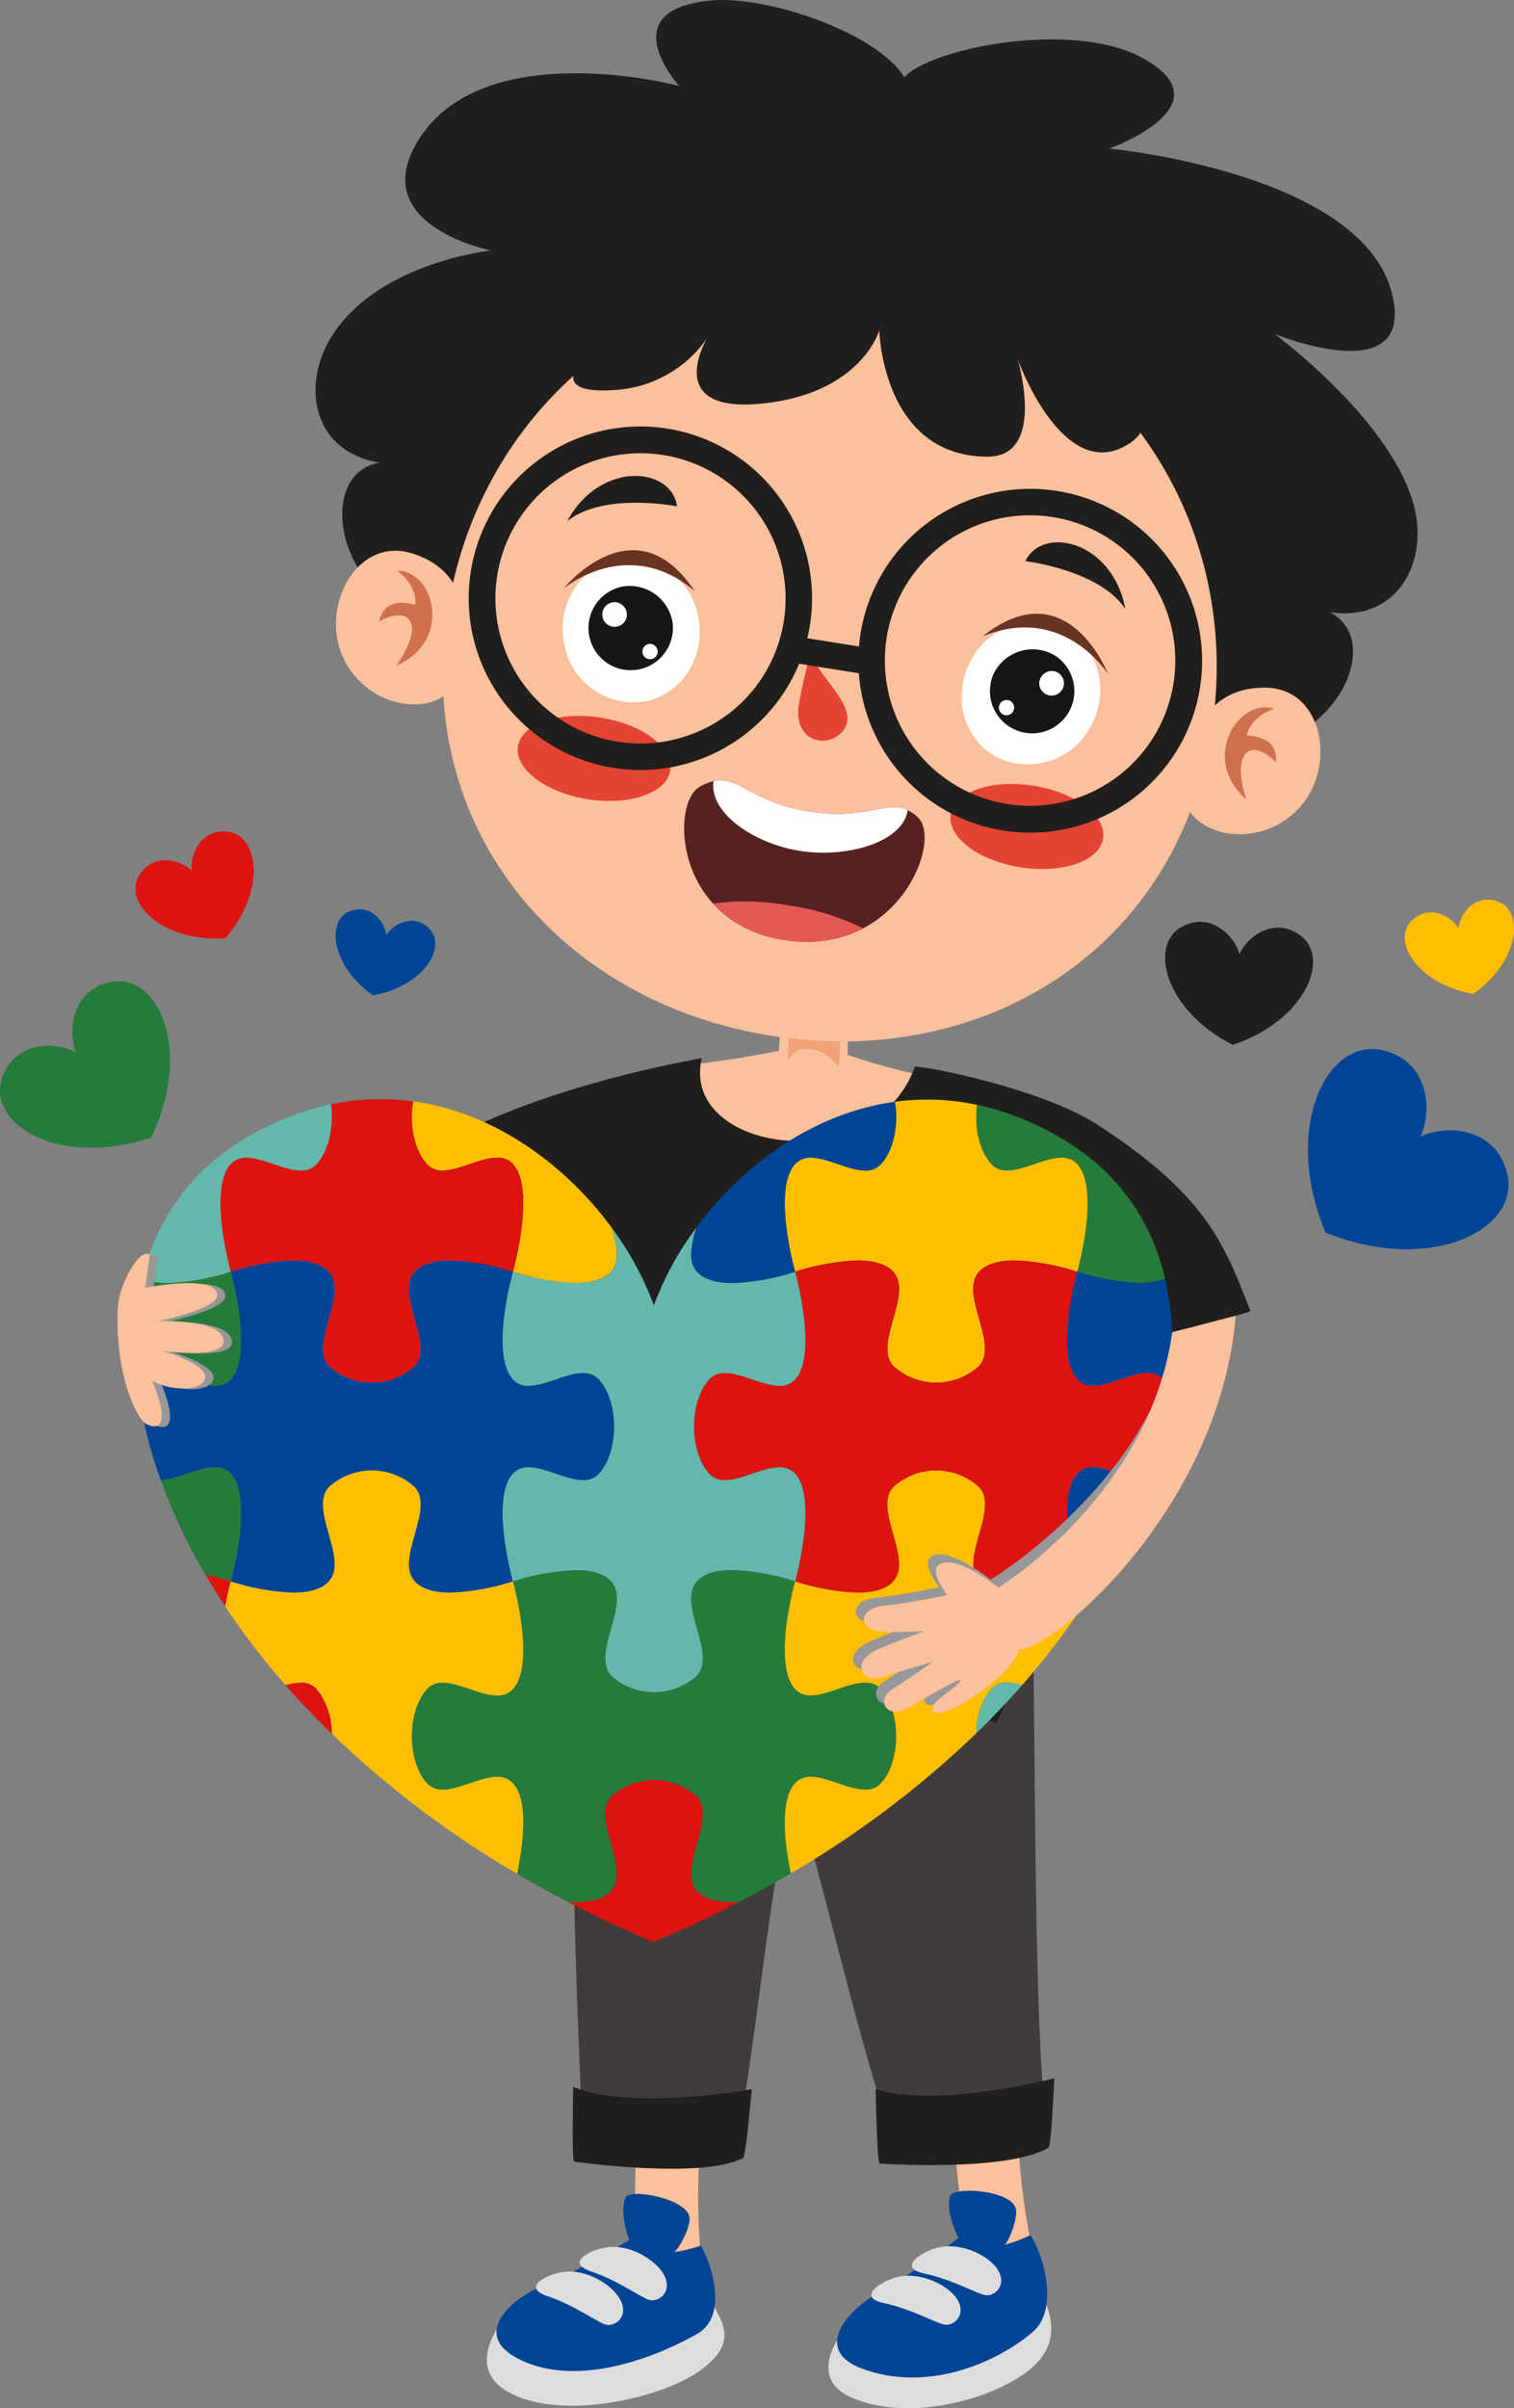 <svg xmlns="http://www.w3.org/2000/svg" xmlns:xlink="http://www.w3.org/1999/xlink" width="213.259" height="339.111" viewBox="0 0 213.259 339.111"><rect x="0" y="0" width="213.259" height="339.111" fill="#808080" stroke="none"/><defs><clipPath id="a"><rect width="213.259" height="339.111" fill="none"></rect></clipPath><clipPath id="b"><rect width="213.259" height="339.11" fill="none"></rect></clipPath><clipPath id="c"><rect width="45.763" height="51.938" fill="none"></rect></clipPath><clipPath id="d"><rect width="14.948" height="24.307" fill="none"></rect></clipPath></defs><g clip-path="url(#a)"><g transform="translate(0 0.001)"><g clip-path="url(#b)"><path d="M417.4,1368.341a78.437,78.437,0,0,0,.405,22.192c4.805,2.337,8.207-3.105,8.207-3.105a91.27,91.27,0,0,1,.158-17.535c1.142-11.458-8.39-6.878-8.77-1.552" transform="translate(-327.329 -1070.226)" fill="#fbc09c"></path><path d="M351.1,1508.356c.544,2.411,4.714,5.633-1.869,10.174-5.677,3.915-19.718,6.971-26.93,2.769-6.065-3.534-.645-9.88-.645-9.88Z" transform="translate(-250.858 -1184.557)" fill="#dedcdc"></path><path d="M354.557,1467.7c1.261,1.906,4.107,9.784-.467,12.4-4.558,2.614-16.383,8.008-25.192,3.549-6.906-3.5-.766-8.707,3.59-10.384s13.1-7.027,13.1-7.027.284,4.328,8.967,1.462" transform="translate(-255.852 -1151.476)" fill="#004595"></path><path d="M416.186,1447.294c.544-.266,2.558-3.781,2.071-5.134-.915-2.539-8.378-3.771-8.924-2.54-.947,2.122.447,5.859.447,5.859a6.565,6.565,0,0,0,6.407,1.815" transform="translate(-321.202 -1130.198)" fill="#004595"></path><path d="M384.614,1473.863c3.064-.277,6.8,1.931,7.8,4.235.978,2.3-1.03,3.562-2.213,3.22s-4.348-2.718-8.2-4.015.163-3.233,2.613-3.44" transform="translate(-298.742 -1157.45)" fill="#dedcdc"></path><path d="M355.919,1490.029c3.063-.277,6.8,1.934,7.8,4.235.977,2.3-1.028,3.562-2.212,3.22s-4.349-2.717-8.2-4.013.167-3.235,2.616-3.442" transform="translate(-276.206 -1170.145)" fill="#dedcdc"></path><path d="M626.393,1369.531a78.3,78.3,0,0,0,2.947,21.621c5.037,1.771,7.793-4.026,7.793-4.026a90.9,90.9,0,0,1-1.845-17.027c-.228-11.56-8.847-2.811-8.895-.567" transform="translate(-491.925 -1071.383)" fill="#fbc09c"></path><path d="M573.852,1506.243c.816,2.334,2.982,6.849-2.629,10.862s-16.767,6.747-24.411,3.4c-6.431-2.818-1.321-9.069-1.321-9.069Z" transform="translate(-426.877 -1182.897)" fill="#dedcdc"></path><path d="M576.467,1464.716c1.472,1.751,4.361,10.2.349,13.617-5.017,4.277-14.75,8.589-24.012,5.166-7.262-2.682-1.757-8.562,2.377-10.726s12.212-8.481,12.212-8.481.779,4.267,9.074.425" transform="translate(-431.353 -1149.951)" fill="#004595"></path><path d="M630.529,1444.638c.51-.324,2.108-4.048,1.471-5.336-1.2-2.42-8.754-2.788-9.159-1.5-.7,2.217,1.114,5.767,1.114,5.767a6.553,6.553,0,0,0,6.574,1.071" transform="translate(-489.01 -1128.576)" fill="#004595"></path><path d="M602.3,1473.541c3.01-.625,6.978,1.143,8.232,3.317,1.236,2.173-.613,3.657-1.831,3.45s-4.63-2.2-8.606-3.048c-3.973-.835-.205-3.229,2.2-3.719" transform="translate(-469.91 -1157.116)" fill="#dedcdc"></path><path d="M575.647,1492.9c3.012-.624,6.978,1.142,8.232,3.318,1.234,2.173-.614,3.655-1.83,3.451s-4.63-2.2-8.606-3.051c-3.972-.833-.206-3.228,2.2-3.718" transform="translate(-448.979 -1172.318)" fill="#dedcdc"></path><path d="M482.639,648.937a88.091,88.091,0,0,1-10.281-2.86,48.756,48.756,0,0,1,1.147-11.045l-9.537-1.491s-1.22,8.519-1.285,11.957c-7.06,1.424-12.955,2.033-12.955,2.033s-3.622,17.137,14.627,19.046c6.388.667,16.374-5.761,18.284-17.64" transform="translate(-352.954 -497.539)" fill="#fbc09c"></path><path d="M517.322,643.795l7.427.724s-.521,8.813-.637,11.27c-2.19-2.8-5.828-3.5-7.187-.824.2-4.9.4-11.17.4-11.17" transform="translate(-405.956 -505.592)" fill="#efa377"></path><path d="M327.918,694.12c-3.154,13.241,24.235,17.237,30.014,1.191,2.331.029,18.147,3.272,25.711,8.173,15.558,10.079,17.934,17.042,21.573,26.28a137.917,137.917,0,0,1-19.1,4.565c-.512-.047-10.586-7.485-11.252-6.841-1.443,13.054-1.271,31.811-1.783,44.138,0,0-23.429,6.611-60.691,1.32-.012,0,1-40.331-.386-51.8,2.028-.527-13.5,6.459-14.24,5.9-2-1.516-8.073-16.363-5.437-21.292.319-.6,12.772-7.443,35.591-11.635" transform="translate(-229.061 -545.114)" fill="#201f1d"></path><path d="M377.12,1090.869c12.575,4.922,16.865.55,22.083.322,1.721-2.836,5.02-41.177,8.111-45.9,1.6,3.32,10.724,42.46,13.158,46.139,5.2-.49,9.688.169,21.789-2.935-1.688-17.8-1.064-65.637-1.943-79.348-14.5,4.138-46.491,3.537-61.422,1.421-5.406,11.745-1.888,72.846-1.776,80.3" transform="translate(-295.199 -792.517)" fill="#403c3b"></path><path d="M412.491,998.771c.067-.016,17.3.386,32.252-2.613.038-3.38-.583-7-.558-10.056-14.758,3.088-46.555,4.354-61.895-1.727,0,3.059-1.517,7.454-1.5,10.837a212.174,212.174,0,0,0,31.705,3.559" transform="translate(-299.042 -773.059)" fill="#201f1d"></path><path d="M598.147,1056.456s3.686,7.491,9.517,10.815c-.782,1.915-2.423,5.127-2.423,5.127s-11.149-6.559-13.157-14.284a14.9,14.9,0,0,0,6.062-1.659" transform="translate(-464.982 -829.667)" fill="#201f1d"></path><path d="M373.635,1047.08s-4.2,7.215-10.249,10.124c.65,1.966,2.062,5.285,2.062,5.285s11.575-5.767,14.115-13.331a14.878,14.878,0,0,1-5.928-2.078" transform="translate(-285.378 -822.303)" fill="#201f1d"></path><path d="M401,1369.23s-16.859,3.08-25.168-.319c-.073,4.016-.171,9.777.1,10.525,0,0,18.075,2.58,23.888-.537.564-2.255.786-6.278,1.185-9.668" transform="translate(-295.09 -1075.047)" fill="#201f1d"></path><path d="M599.718,1363.278s-16.732,4.3-25.187,1.518c.1,4.009.243,9.758.541,10.484,0,0,18.188,1.251,23.87-2.279.468-2.288.52-6.314.776-9.723" transform="translate(-451.196 -1070.623)" fill="#201f1d"></path><path d="M499.959,1015.6a3.564,3.564,0,1,1-3.086-3.984,3.563,3.563,0,0,1,3.086,3.984" transform="translate(-387.057 -794.426)" fill="#213c53"></path><path d="M361.923,71.92c-2.684-12.3-19.8-24.893-19.8-24.893s19.582,8.023,16.633-5.3c-3.856-17.433-39.914-20.8-39.914-20.8s17.015-6.1,4.574-12.817c-9.857-5.319-29.78-1.337-33.442,2.783C286.118,4.584,270.566-.687,262.664.078c-14.072,1.362-4.405,12.02-4.405,12.02S230.329,4.7,221.3,20.1c-6.9,11.776,10.459,15.173,10.459,15.173s-16.413,1.708-22.745,12.59c-3.971,6.826-2.161,15.827,7.048,17.276-9.533,1.674-5.885,20.63,8.961,22.745,0,0,35.111,4.06,55.157,5.609,19.554,4.681,54.217,11.6,54.217,11.6,14.778,2.545,24.069-14.375,15.51-18.9,9.209,1.448,13.7-6.56,12.012-14.278" transform="translate(-162.591 -0.004)" fill="#201f1d"></path><path d="M291.155,228.749c-4.849,30.867,16.009,55.2,45.732,59.868s57.037-12.092,61.886-42.961-15.481-58.56-45.2-63.229-57.565,15.458-62.415,46.321" transform="translate(-228.102 -142.739)" fill="#fbc09c"></path><path d="M238.28,370.288s.261-6.384-7.131-8.663c-7.8-2.4-12.9,7.471-9.781,14.5s11.976,8.766,15.64,4.391Z" transform="translate(-173.115 -283.707)" fill="#fbc09c"></path><path d="M251.4,374.315c5.352.092,7.76,10.006-.174,13.371,4.217-5.852,1.938-8.587-2.375-6.239.452-2.09,2-3.162,5.073-2.326.3-2.822-2.524-4.807-2.524-4.807" transform="translate(-195.431 -293.961)" fill="#cf704e"></path><path d="M779.376,457.126s1.707-6.156,9.442-6.057c8.161.108,9.989,11.069,4.868,16.8s-14.089,4.672-16.234-.614Z" transform="translate(-610.556 -354.237)" fill="#fbc09c"></path><path d="M810.641,464.149c-5.122-1.552-10.456,7.146-3.934,12.779-2.219-6.861.789-8.763,4.172-5.209.211-2.128-.93-3.621-4.112-3.77.583-2.775,3.875-3.8,3.875-3.8" transform="translate(-631.161 -364.367)" fill="#cf704e"></path><path d="M525.556,426.373c.017,3.313,7.812,8.355,4.092,11.792-2.3,2.128-6.611.819-5.841-4.078.446-2.837,1.749-7.714,1.749-7.714" transform="translate(-411.29 -334.844)" fill="#e44433"></path><path d="M361.172,477.257c-.5,3.173-5.707,4.99-11.636,4.058s-10.328-4.261-9.828-7.434,5.708-4.993,11.636-4.059,10.327,4.26,9.827,7.435" transform="translate(-266.753 -368.774)" fill="#e44433"></path><path d="M645.147,521.93c-.5,3.174-5.709,4.992-11.636,4.059s-10.328-4.262-9.829-7.435,5.709-4.991,11.636-4.058,10.327,4.261,9.829,7.435" transform="translate(-489.765 -403.857)" fill="#e44433"></path><path d="M481.791,517.081c-3.737-3.454-6.007.693-15.365-.809-9.553-1.536-10.158-6.342-15.323-3.505-4.213,2.316-3.6,19.315,12.089,21.631,15.808,2.323,22.16-14.031,18.6-17.316" transform="translate(-352.515 -402.001)" fill="#552221"></path><path d="M467.859,591.612a16.671,16.671,0,0,0,10.24,5.16A17.48,17.48,0,0,0,489,595.1a34.641,34.641,0,0,0-10.576-3.234,33.978,33.978,0,0,0-10.565-.256" transform="translate(-367.423 -464.376)" fill="#e35956"></path><path d="M495.367,516.105c-3.043-1.473-5.822,1.49-13.958.182-8.235-1.324-9.821-5.074-13.409-4.268-.649,4.48,5.773,8.874,12.4,9.853,6.574.966,14.32-1.328,14.962-5.768" transform="translate(-367.499 -402.017)" fill="#fff"></path><path d="M388.288,374.278c1.159,5.506-2.112,10.862-7.313,11.962a9.921,9.921,0,0,1-11.52-7.989c-1.161-5.515,2.116-10.866,7.311-11.967a9.929,9.929,0,0,1,11.522,7.994" transform="translate(-289.96 -287.501)" fill="#fff"></path><path d="M398.208,389.306a5.945,5.945,0,1,1-7.1-4.929,6.121,6.121,0,0,1,7.1,4.929" transform="translate(-303.491 -301.768)" fill="#161615"></path><path d="M398.561,397.145a1.736,1.736,0,1,1-1.389-2.117,1.784,1.784,0,0,1,1.389,2.117" transform="translate(-310.299 -310.209)" fill="#fff"></path><path d="M423.6,423.694a1.077,1.077,0,1,1-.859-1.306,1.108,1.108,0,0,1,.859,1.306" transform="translate(-330.986 -331.701)" fill="#fff"></path><path d="M369.832,366.3s9.01-7.615,18.441.346c-8.455-12.7-18.441-.346-18.441-.346" transform="translate(-290.44 -283.435)" fill="#693522"></path><path d="M632.363,413.168c-2.794,4.884-1.323,10.987,3.286,13.629a9.923,9.923,0,0,0,13.419-4.067c2.8-4.891,1.323-10.989-3.283-13.632a9.931,9.931,0,0,0-13.421,4.07" transform="translate(-495.502 -320.329)" fill="#fff"></path><path d="M649.261,429.1a5.945,5.945,0,1,0,8.277-2.509,6.12,6.12,0,0,0-8.277,2.509" transform="translate(-509.197 -334.432)" fill="#161615"></path><path d="M681.872,441.713a1.737,1.737,0,1,0,1.972-1.588,1.787,1.787,0,0,0-1.972,1.588" transform="translate(-535.48 -345.633)" fill="#fff"></path><path d="M655.381,460.15a1.077,1.077,0,1,0,1.219-.981,1.109,1.109,0,0,0-1.219.981" transform="translate(-514.68 -360.593)" fill="#fff"></path><path d="M662.495,411.1s-6.237-10.014-17.656-5.332c11.945-9.5,17.656,5.332,17.656,5.332" transform="translate(-506.411 -316.169)" fill="#693522"></path><path d="M672.822,358.39c2.4-5.066,12.273-2.908,14.077,6.722-3.663-5.509-14.077-6.722-14.077-6.722" transform="translate(-528.387 -279.37)" fill="#201f1d"></path><path d="M387.669,316.465c-.728-5.559-10.786-6.535-15.46,2.077,5.178-4.119,15.46-2.077,15.46-2.077" transform="translate(-292.307 -245.166)" fill="#201f1d"></path><path d="M383.929,168.557c-12.77,9.869-7.167,10.705-1.717,10.318A17.1,17.1,0,0,0,395,171.618s-6.378,10.6,7.7,9.185,16.563-10.318,16.563-10.318.406,17.764,15.248,17.789c8.381.015,4.241-13.733,4.241-13.733s5.9,16.454,14.557,12.528c13.5-6.124-15.767-27.9-34.052-29.122s-35.325,10.61-35.325,10.61" transform="translate(-295.412 -123.971)" fill="#201f1d"></path><path d="M312.125,318.194a24.184,24.184,0,0,0,41.938-4.972l8.407,1.341a24.21,24.21,0,1,0,.243-5.6c-.1.61-.172,1.22-.222,1.829l-7.275-1.161c.142-.595.264-1.2.361-1.807a24.182,24.182,0,1,0-43.453,10.368m27.623,4.621h0A20.437,20.437,0,1,1,351.9,307.239a20.382,20.382,0,0,1-12.154,15.576m26.643-13.26a20.457,20.457,0,1,1,28.249,22.028h0a20.463,20.463,0,0,1-28.248-22.029" transform="translate(-241.498 -219.759)" fill="#201f1d"></path><path d="M324.216,1059.919a2.835,2.835,0,0,1,2.215-.9c2.328,0,5.339,1.805,7.667,1.805a2.834,2.834,0,0,0,2.215-.9c2.852-3.128,2.852-10.14,0-13.268a2.832,2.832,0,0,0-2.215-.9c-2.328,0-5.339,1.806-7.667,1.806a2.835,2.835,0,0,1-2.215-.9c-3.259-3.575,0-15.165,0-15.165a32.505,32.505,0,0,0-8.792-1.589c-2.049,0-3.946.4-5.033,1.589-2.853,3.128,2.85,10.141,0,13.267a8.969,8.969,0,0,1-12.1,0c-2.852-3.126,2.851-10.139,0-13.267-1.086-1.192-2.984-1.589-5.033-1.589a32.534,32.534,0,0,0-8.793,1.589s3.259,11.59,0,15.165a2.834,2.834,0,0,1-2.215.9c-2.328,0-5.338-1.806-7.666-1.806a2.833,2.833,0,0,0-2.216.9c-2.852,3.127-2.852,10.14,0,13.268a2.835,2.835,0,0,0,2.216.9c2.328,0,5.338-1.805,7.666-1.805a2.835,2.835,0,0,1,2.216.9c2.319,2.545,1.337,9.146.578,12.743q3.484,2.051,7.193,3.979c.343.02.685.031,1.022.031,2.048,0,3.947-.4,5.033-1.589,2.851-3.127-2.852-10.141,0-13.269a8.972,8.972,0,0,1,12.1,0c2.85,3.128-2.853,10.141,0,13.269,1.086,1.192,2.984,1.589,5.032,1.589.287,0,.577-.009.868-.023q3.784-1.958,7.333-4.048c-.757-3.609-1.715-10.152.591-12.682" transform="translate(-212.22 -808.81)" fill="#257b3b"></path><path d="M653.879,730.24a39.908,39.908,0,0,0-13.21-5.548c-.4,3.049.279,6.429,2.027,8.348a2.833,2.833,0,0,0,2.215.9c2.329,0,5.339-1.806,7.668-1.806a2.836,2.836,0,0,1,2.216.9c3.258,3.574,0,15.164,0,15.164a32.521,32.521,0,0,0,8.793,1.589,9.347,9.347,0,0,0,3.564-.59,30.129,30.129,0,0,0-13.273-18.962" transform="translate(-503.05 -569.123)" fill="#257b3b"></path><path d="M547.368,743.911a32.536,32.536,0,0,1,8.792,1.589s3.258-11.589,0-15.164a2.836,2.836,0,0,0-2.216-.9c-2.329,0-5.339,1.806-7.668,1.806a2.835,2.835,0,0,1-2.215-.9c-1.749-1.919-2.424-5.3-2.028-8.348a33.647,33.647,0,0,0-11.561-.43c.522,3.156-.133,6.768-1.966,8.778a2.833,2.833,0,0,1-2.215.9c-2.328,0-5.338-1.806-7.666-1.806a2.835,2.835,0,0,0-2.216.9c-3.259,3.574,0,15.163,0,15.163a32.518,32.518,0,0,1,8.793-1.589c2.049,0,3.947.4,5.033,1.589,2.851,3.127-2.852,10.14,0,13.268a8.972,8.972,0,0,0,12.1,0c2.852-3.128-2.852-10.141,0-13.268,1.087-1.192,2.985-1.589,5.034-1.589" transform="translate(-404.415 -566.419)" fill="#ffbf00"></path><path d="M521.478,843.566a2.837,2.837,0,0,0-2.217-.9c-2.33,0-5.338,1.806-7.667,1.806a2.832,2.832,0,0,1-2.215-.9c-3.26-3.575,0-15.164,0-15.164a32.524,32.524,0,0,0-8.792-1.589c-2.048,0-3.948.4-5.034,1.589-2.852,3.127,2.852,10.14,0,13.268a8.97,8.97,0,0,1-12.1,0c-2.852-3.127,2.851-10.141,0-13.268-1.086-1.192-2.985-1.589-5.033-1.589a32.526,32.526,0,0,0-8.793,1.589s3.259,11.589,0,15.164a2.833,2.833,0,0,1-2.215.9c-2.328,0-5.338-1.806-7.666-1.806a2.834,2.834,0,0,0-2.216.9c-2.852,3.127-2.852,10.141,0,13.268a2.833,2.833,0,0,0,2.216.9c2.328,0,5.338-1.806,7.666-1.806a2.835,2.835,0,0,1,2.215.9c3.259,3.574,0,15.164,0,15.164a32.526,32.526,0,0,0,8.793,1.589c2.049,0,3.947-.4,5.033-1.589,2.851-3.127-2.852-10.141,0-13.268a8.973,8.973,0,0,1,12.1,0c2.852,3.127-2.852,10.141,0,13.268,1.087,1.192,2.985,1.589,5.033,1.589A32.533,32.533,0,0,0,509.379,872s-3.26-11.589,0-15.164a2.832,2.832,0,0,1,2.215-.9c2.3,0,5.277,1.768,7.6,1.8a61.3,61.3,0,0,0,3.179-12.908,6.636,6.636,0,0,0-.89-1.26" transform="translate(-357.634 -649.321)" fill="#dc1311"></path><path d="M701.575,849.377a2.833,2.833,0,0,0,2.215.9c2.329,0,5.338-1.806,7.667-1.806a2.837,2.837,0,0,1,2.217.9,6.618,6.618,0,0,1,.891,1.261,43.115,43.115,0,0,0-.631-15.425,9.357,9.357,0,0,1-3.565.589,32.521,32.521,0,0,1-8.793-1.589s-3.26,11.59,0,15.164" transform="translate(-549.83 -655.133)" fill="#004595"></path><path d="M703.79,962.454a2.833,2.833,0,0,0-2.215.9c-3.259,3.574,0,15.164,0,15.164a35.948,35.948,0,0,1,3.525-.945,80.066,80.066,0,0,0,6.284-13.318c-2.318-.036-5.29-1.8-7.595-1.8" transform="translate(-549.83 -755.844)" fill="#004595"></path><path d="M556.16,980.178a32.538,32.538,0,0,1-8.794,1.588c-2.048,0-3.946-.4-5.032-1.588-2.852-3.128,2.852-10.141,0-13.269a8.974,8.974,0,0,0-12.1,0c-2.852,3.127,2.851,10.141,0,13.269-1.086,1.192-2.985,1.588-5.033,1.588a32.539,32.539,0,0,1-8.793-1.588s-3.259,11.59,0,15.165a2.832,2.832,0,0,0,2.215.9c2.328,0,5.338-1.805,7.667-1.805a2.832,2.832,0,0,1,2.215.9c2.852,3.127,2.852,10.14,0,13.267a2.832,2.832,0,0,1-2.215.9c-2.328,0-5.339-1.8-7.667-1.8a2.834,2.834,0,0,0-2.215.9c-2.306,2.53-1.348,9.072-.591,12.682a137.111,137.111,0,0,0,26.111-19.714,9.856,9.856,0,0,1,2.132-6.235,2.832,2.832,0,0,1,2.216-.9,7.98,7.98,0,0,1,2.11.352,104.377,104.377,0,0,0,8.557-11.158c-.381-2.018-.784-3.455-.784-3.455" transform="translate(-404.415 -757.501)" fill="#ffbf00"></path><path d="M706.875,1033.843s.4,1.437.784,3.455q1.456-2.2,2.741-4.4a35.852,35.852,0,0,0-3.525.944" transform="translate(-555.13 -811.167)" fill="#64b8ab"></path><path d="M647.044,1104.082a7.97,7.97,0,0,0-2.11-.353,2.834,2.834,0,0,0-2.216.9,9.857,9.857,0,0,0-2.132,6.235q3.443-3.344,6.458-6.786" transform="translate(-503.071 -866.791)" fill="#64b8ab"></path><path d="M270.416,722.44c-.538,3.169.114,6.811,1.956,8.831a2.833,2.833,0,0,0,2.215.9c2.328,0,5.338-1.806,7.666-1.806a2.837,2.837,0,0,1,2.216.9c3.259,3.574,0,15.164,0,15.164a32.537,32.537,0,0,0,8.793,1.588c2.048,0,3.947-.4,5.033-1.588,1.332-1.462.8-3.771.139-6.136-6.421-8.763-16.395-16.253-28.019-17.859" transform="translate(-212.222 -567.354)" fill="#ffbf00"></path><path d="M454.168,740.448c-.663,2.381-1.214,4.711.128,6.182,1.086,1.192,2.984,1.588,5.033,1.588a32.535,32.535,0,0,0,8.792-1.588s-3.259-11.59,0-15.163a2.834,2.834,0,0,1,2.216-.9c2.328,0,5.338,1.806,7.666,1.806a2.833,2.833,0,0,0,2.215-.9c1.832-2.01,2.487-5.622,1.966-8.778-11.606,1.582-21.577,9.028-28.015,17.76" transform="translate(-356.125 -567.549)" fill="#004595"></path><path d="M357.171,868.461c2.85-3.126-2.853-10.139,0-13.267,1.086-1.192,2.984-1.589,5.033-1.588A32.532,32.532,0,0,1,371,855.193s3.259-11.59,0-15.164a2.834,2.834,0,0,0-2.215-.9c-2.328,0-5.338,1.806-7.666,1.806a2.834,2.834,0,0,1-2.216-.9c-2.852-3.127-2.852-10.141,0-13.268a2.832,2.832,0,0,1,2.215-.9c2.328,0,5.338,1.805,7.666,1.805a2.833,2.833,0,0,0,2.215-.9c3.259-3.574,0-15.164,0-15.164a32.532,32.532,0,0,1-8.792,1.588c-2.049,0-3.947-.4-5.033-1.588-1.341-1.471-.791-3.8-.127-6.183a43.864,43.864,0,0,0-5.945,10.9,43.822,43.822,0,0,0-5.886-10.854c.658,2.365,1.193,4.675-.139,6.137-1.086,1.191-2.984,1.588-5.033,1.588a32.54,32.54,0,0,1-8.793-1.588s-3.26,11.589,0,15.164a2.833,2.833,0,0,0,2.215.9c2.328,0,5.339-1.806,7.667-1.805a2.834,2.834,0,0,1,2.215.9c2.852,3.127,2.852,10.141,0,13.268a2.833,2.833,0,0,1-2.216.9c-2.328,0-5.338-1.806-7.666-1.806a2.834,2.834,0,0,0-2.215.9c-3.26,3.574,0,15.164,0,15.164a32.513,32.513,0,0,1,8.793-1.588c2.048,0,3.947.4,5.033,1.588,2.851,3.128-2.852,10.141,0,13.267a8.968,8.968,0,0,0,12.1,0" transform="translate(-259 -632.517)" fill="#64b8ab"></path><path d="M390.9,1183.257c-2.853-3.127,2.85-10.141,0-13.269a8.972,8.972,0,0,0-12.1,0c-2.852,3.128,2.851,10.142,0,13.269-1.086,1.192-2.984,1.589-5.033,1.589-.338,0-.68-.011-1.023-.031q5.738,2.981,12.013,5.638,6.291-2.642,12.042-5.63c-.291.014-.581.023-.868.023-2.048,0-3.946-.4-5.032-1.589" transform="translate(-292.724 -916.985)" fill="#dc1311"></path><path d="M159.909,758.543a8.973,8.973,0,0,0,12.1,0c2.851-3.127-2.853-10.141,0-13.268,1.086-1.192,2.985-1.589,5.033-1.589a32.535,32.535,0,0,1,8.792,1.589s3.258-11.589,0-15.164a2.835,2.835,0,0,0-2.216-.9c-2.329,0-5.339,1.806-7.667,1.806a2.835,2.835,0,0,1-2.215-.9c-1.841-2.021-2.493-5.663-1.955-8.831a33.651,33.651,0,0,0-11.58.413c.416,3.067-.257,6.484-2.019,8.418a2.834,2.834,0,0,1-2.215.9c-2.328,0-5.338-1.806-7.666-1.806a2.836,2.836,0,0,0-2.216.9c-3.259,3.574,0,15.164,0,15.164a32.519,32.519,0,0,1,8.794-1.589c2.048,0,3.947.4,5.033,1.589,2.851,3.127-2.852,10.14,0,13.268" transform="translate(-113.585 -566.194)" fill="#dc1311"></path><path d="M153.351,842.664c-2.329,0-5.338,1.806-7.667,1.806a2.833,2.833,0,0,1-2.215-.9c-3.26-3.575,0-15.164,0-15.164a32.515,32.515,0,0,0-8.792-1.589c-2.048,0-3.947.4-5.033,1.589-2.853,3.127,2.851,10.14,0,13.268a8.971,8.971,0,0,1-12.1,0c-2.852-3.127,2.851-10.141,0-13.268-1.086-1.192-2.984-1.589-5.033-1.589a32.532,32.532,0,0,0-8.794,1.589s3.258,11.589,0,15.164a2.833,2.833,0,0,1-2.215.9c-2.328,0-5.338-1.806-7.666-1.806a2.833,2.833,0,0,0-2.215.9,6.656,6.656,0,0,0-.932,1.332,61.509,61.509,0,0,0,3.175,12.839c2.324-.014,5.32-1.805,7.639-1.805a2.832,2.832,0,0,1,2.214.9c3.258,3.574,0,15.164,0,15.164a32.537,32.537,0,0,0,8.794,1.589c2.048,0,3.947-.4,5.033-1.589,2.851-3.127-2.852-10.141,0-13.268a8.974,8.974,0,0,1,12.1,0c2.851,3.127-2.853,10.141,0,13.268,1.086,1.192,2.984,1.589,5.033,1.589A32.532,32.532,0,0,0,143.47,872s-3.26-11.589,0-15.164a2.832,2.832,0,0,1,2.215-.9c2.328,0,5.338,1.805,7.667,1.805a2.834,2.834,0,0,0,2.216-.9c2.85-3.127,2.85-10.141,0-13.268a2.835,2.835,0,0,0-2.216-.9" transform="translate(-71.223 -649.322)" fill="#004595"></path><path d="M188.222,1008.61a2.835,2.835,0,0,0-2.216-.9c-2.328,0-5.338,1.805-7.667,1.805a2.836,2.836,0,0,1-2.216-.9c-2.85-3.128-2.85-10.141,0-13.268a2.833,2.833,0,0,1,2.216-.9c2.328,0,5.338,1.805,7.666,1.805a2.835,2.835,0,0,0,2.216-.9c3.258-3.573,0-15.163,0-15.163a32.537,32.537,0,0,1-8.793,1.588c-2.048,0-3.946-.4-5.032-1.588-2.853-3.128,2.851-10.141,0-13.269a8.974,8.974,0,0,0-12.1,0c-2.852,3.127,2.851,10.141,0,13.269-1.086,1.192-2.985,1.588-5.033,1.588a32.541,32.541,0,0,1-8.794-1.588s-.411,1.463-.795,3.509A104.686,104.686,0,0,0,156.2,994.8a8.05,8.05,0,0,1,2.155-.366,2.833,2.833,0,0,1,2.216.9,9.889,9.889,0,0,1,2.134,6.3,137.286,137.286,0,0,0,26.1,19.71c.759-3.6,1.741-10.2-.578-12.743" transform="translate(-115.975 -757.501)" fill="#ffbf00"></path><path d="M120.075,724.366a39.9,39.9,0,0,0-13.208,5.525,30.145,30.145,0,0,0-13.325,19.03,9.24,9.24,0,0,0,3.623.615,32.537,32.537,0,0,0,8.793-1.588s-3.259-11.59,0-15.164a2.836,2.836,0,0,1,2.216-.9c2.328,0,5.338,1.806,7.666,1.806a2.835,2.835,0,0,0,2.215-.9c1.762-1.934,2.435-5.351,2.019-8.418" transform="translate(-73.461 -568.867)" fill="#64b8ab"></path><path d="M115.334,963.356a2.833,2.833,0,0,0-2.214-.9c-2.319,0-5.314,1.791-7.639,1.805a80.357,80.357,0,0,0,6.275,13.306,35.934,35.934,0,0,1,3.578.955s3.258-11.59,0-15.164" transform="translate(-82.837 -755.843)" fill="#257b3b"></path><path d="M93.394,835.8a9.254,9.254,0,0,1-3.623-.615,43.275,43.275,0,0,0-.612,15.522,6.671,6.671,0,0,1,.932-1.332,2.833,2.833,0,0,1,2.215-.9c2.328,0,5.338,1.805,7.666,1.805a2.833,2.833,0,0,0,2.215-.9c3.258-3.574,0-15.164,0-15.164a32.532,32.532,0,0,1-8.793,1.588" transform="translate(-69.689 -655.135)" fill="#257b3b"></path><path d="M137.5,1037.307c.384-2.046.8-3.509.8-3.509a36.061,36.061,0,0,0-3.578-.956q1.305,2.234,2.783,4.465" transform="translate(-105.795 -811.122)" fill="#dc1311"></path><path d="M193.882,1110.933a9.887,9.887,0,0,0-2.134-6.3,2.833,2.833,0,0,0-2.216-.9,8.047,8.047,0,0,0-2.155.366q3.035,3.463,6.5,6.838" transform="translate(-147.153 -866.791)" fill="#dc1311"></path><g transform="translate(120.187 188.167)" style="mix-blend-mode:multiply;isolation:isolate"><g clip-path="url(#c)"><path d="M605.547,876.54c-4.659,21.244-26.339,34.266-26.339,34.266s-6.511-5.2-8.6-3.029c-.964,1,1.338,4.107,1.338,4.107s-5.96,1.224-8.851,1.484c-3.5.315-3.884,3.127-.7,3.594,1.945.283,6.069-.048,6.283.03-.158.034-3.845,1.383-6.431,2.51-4.038,1.764-2.349,4.9.665,3.91,1.013-.338,6.856-2.125,7.1-2.168-.221.125-3.26,2.308-5.807,3.909-2.123,1.335-1.028,3.953,1.639,2.9,1.15-.46,6.467-3.9,8.024-4.293-.261,1.2-5.543,3.669-3.554,4.653,1.433.709,10.378-4.656,11.794-8.865,2.935-.138,11.738-6.821,19.664-16.685a70.463,70.463,0,0,0,3.769-26.324" transform="translate(-559.865 -876.54)" fill="#979797"></path></g></g><path d="M617.854,863.108c-2.191,26.842-25.246,46.759-30.5,47.006-1.416,4.21-10.362,9.575-11.794,8.865-1.989-.984,3.293-3.455,3.555-4.653-1.558.392-6.876,3.833-8.024,4.292-2.667,1.053-3.762-1.565-1.639-2.9,2.547-1.6,5.585-3.785,5.807-3.909-.247.043-6.09,1.83-7.1,2.168-3.015.994-4.7-2.146-.666-3.91,2.676-1.166,6.528-2.569,6.436-2.509-.177-.082-4.334.253-6.287-.031-3.182-.467-2.8-3.28.7-3.594,2.89-.26,8.851-1.484,8.851-1.484s-2.3-3.1-1.339-4.107c2.088-2.171,8.6,3.028,8.6,3.028s21.255-13.03,24.465-35.966c1.4-.318,6.307-1.638,8.936-2.3" transform="translate(-443.797 -677.825)" fill="#fbc09c"></path><g transform="translate(17.722 176.653)" style="mix-blend-mode:multiply;isolation:isolate"><g clip-path="url(#d)"><path d="M87.107,823.071c-1.466-1.181-4.366,4.337-4.509,7.306-.465,9.638,2.687,15.671,3.878,16.433,1.239.791,3.949,1.135.963-5.994,2.8,1.53,7.2,1.452,7.467-.467s-5.968-3.758-5.968-3.758,8.5,1.155,8.56-1.312c.073-3.248-9.185-2.88-9.185-2.88s8.334-1.7,8.273-3.644c-.1-3.089-10.131-1.048-10.131-1.048Z" transform="translate(-82.552 -822.908)" fill="#979797"></path></g></g><path d="M81.677,822.564c-1.466-1.182-4.365,4.337-4.509,7.306-.465,9.638,2.687,15.671,3.878,16.432,1.239.791,3.949,1.135.963-5.994,2.8,1.53,7.2,1.453,7.467-.466s-5.968-3.758-5.968-3.758,8.505,1.155,8.561-1.312c.073-3.248-9.185-2.881-9.185-2.881s8.334-1.7,8.273-3.644c-.1-3.088-10.131-1.048-10.131-1.048Z" transform="translate(-60.566 -645.856)" fill="#fbc09c"></path><path d="M886.332,705.759c-1.492-6.566-8.432-7.141-12.238-5.337,1.767-3.822,1.125-10.757-5.454-12.186-7.668-1.665-14.085,10.8-7.927,25.7,14.96,6.014,27.359-.523,25.62-8.174" transform="translate(-674.008 -540.375)" fill="#004595"></path><path d="M101.837,545.421c-3.739-.4-5.3,3.166-5.03,5.5-1.7-1.624-5.48-2.537-7.423.682-2.264,3.75,3.161,9.391,12.145,8.828,5.878-6.818,4.664-14.549.308-15.011" transform="translate(-69.793 -428.312)" fill="#dc1311"></path><path d="M15.867,643.736c-5.583.888-6.447,6.672-5.146,9.959-3.1-1.691-8.949-1.535-10.509,3.9-1.817,6.332,8.269,12.394,21.091,8.056,5.862-12.2,1.069-22.948-5.437-21.913" transform="translate(0 -505.491)" fill="#257b3b"></path><path d="M233.392,599.176c-2.178-2.175-5-.705-6.033.92-.249-1.909-2.188-4.434-5.081-3.382-3.371,1.226-2.813,7.609,3.2,11.869,7.251-1.322,10.452-6.872,7.914-9.407" transform="translate(-172.942 -468.423)" fill="#004595"></path><path d="M783.548,606.644c-3.636-2.71-7.442.032-8.6,2.62-.767-2.73-4.13-6-8.124-3.854-4.655,2.5-2.49,11.69,7.182,16.627,10.292-3.465,13.782-12.236,9.544-15.393" transform="translate(-600.358 -474.902)" fill="#201f1d"></path><path d="M934.871,590.39c-3.174-1.144-5.292,1.63-5.559,3.724-1.136-1.778-4.237-3.381-6.618-.99-2.774,2.787.753,8.861,8.706,10.288,6.579-4.69,7.169-11.689,3.471-13.022" transform="translate(-723.883 -463.442)" fill="#ffbf00"></path></g></g></g></svg>